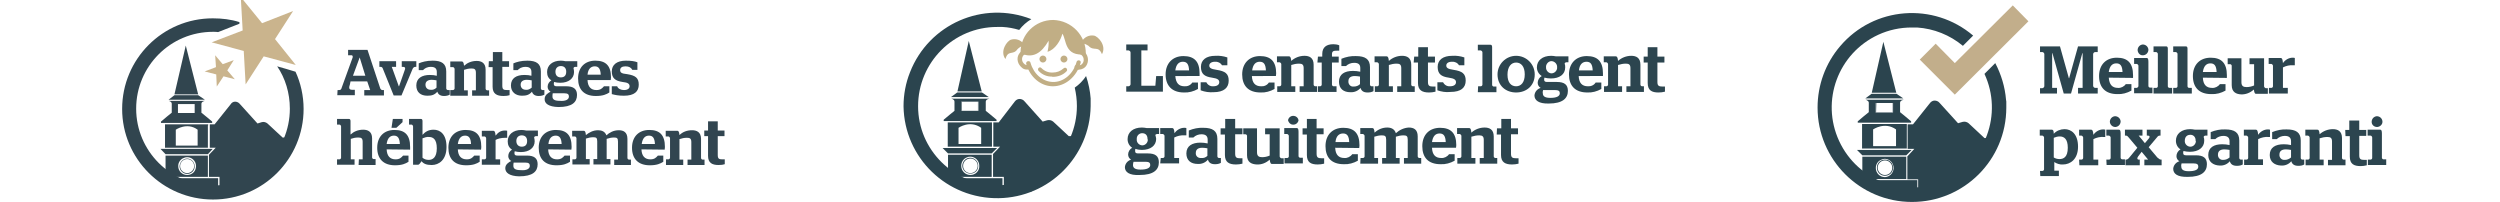 <?xml version="1.0" encoding="utf-8"?>
<!-- Generator: Adobe Illustrator 28.1.0, SVG Export Plug-In . SVG Version: 6.00 Build 0)  -->
<svg version="1.1" id="Calque_1" xmlns="http://www.w3.org/2000/svg" xmlns:xlink="http://www.w3.org/1999/xlink" x="0px" y="0px"
	 viewBox="0 0 927.2 75.1" style="enable-background:new 0 0 927.2 75.1;" xml:space="preserve">
<style type="text/css">
	.st0{fill:#2C454F;}
	.st1{fill:#2B444E;}
	.st2{fill:#C2AE8B;}
	.st3{fill:#C1AE85;}
	.st4{fill:none;}
	.st5{fill:#31454F;}
	.st6{fill:#CAB48D;}
	.st7{fill:#314550;}
</style>
<g id="Calque_2_00000158748752728311798890000000567861735231579832_">
	<g id="Calque_1-2">
		<path class="st0" d="M765.4,34.7l-4.2-15h-0.1v12.9h1.8v2.1h-6.3v-2h0.9c0.4-0.1,0.7-0.4,0.7-0.8V20.1c0-0.4-0.3-0.7-0.7-0.8h-0.9
			v-2.1h7.4l3.3,11.8h0.1l3.3-11.8h7.3v2.1h-1c-0.4,0.1-0.7,0.4-0.7,0.8v11.7c0,0.4,0.3,0.7,0.7,0.8h1v2.1h-7.3v-2.1h1.7V19.7h-0.1
			l-4.2,15H765.4L765.4,34.7z"/>
		<path class="st0" d="M782.1,28.8c0.2,2.6,1.3,3.8,3.4,3.8c1.1,0.1,2.3-0.5,2.9-1.4h2.1v2.4c-1.6,0.9-3.4,1.4-5.2,1.3
			c-4.5,0-6.8-2.5-6.8-6.7s2.6-6.8,6.6-6.8s6,2,6,6.5v1L782.1,28.8C782.1,28.9,782.1,28.8,782.1,28.8z M782.1,26.7h5.1
			c-0.1-2.3-0.8-3.2-2.3-3.2S782.4,24.5,782.1,26.7C782.1,26.7,782.1,26.7,782.1,26.7z"/>
		<path class="st0" d="M791.5,32.6h1c0.3-0.1,0.5-0.3,0.6-0.6v-7.6c0-0.3-0.3-0.6-0.6-0.7h-1v-2.2h4.7c0.4,0,0.6,0.4,0.6,1.4v9
			c0,0.3,0.3,0.6,0.6,0.6h0.9v2.1h-6.8C791.5,34.6,791.5,32.6,791.5,32.6z M792.8,18.6c0-1.1,0.8-2,1.9-2.1c1.1,0,2,0.8,2.1,1.9
			c0,1.1-0.8,2-1.9,2.1h-0.1C793.8,20.6,792.9,19.8,792.8,18.6C792.8,18.7,792.8,18.6,792.8,18.6z"/>
		<path class="st0" d="M798.7,32.6h1c0.3,0,0.6-0.3,0.6-0.6V20c0-0.3-0.3-0.6-0.6-0.7h-1v-2.1h4.7c0.4,0,0.6,0.3,0.6,0.8v14
			c0,0.3,0.3,0.6,0.6,0.6h1v2.1h-6.9V32.6L798.7,32.6L798.7,32.6z"/>
		<path class="st0" d="M806,32.6h1c0.3,0,0.6-0.3,0.6-0.6V20c0-0.3-0.3-0.6-0.6-0.7h-1v-2.1h4.7c0.4,0,0.6,0.3,0.6,0.8v14
			c0,0.3,0.3,0.6,0.6,0.6h1v2.1H806V32.6L806,32.6L806,32.6z"/>
		<path class="st0" d="M817,28.8c0.1,2.6,1.3,3.8,3.4,3.8c1.1,0.1,2.3-0.5,2.9-1.4h2.1v2.4c-1.6,0.9-3.4,1.4-5.3,1.3
			c-4.5,0-6.8-2.5-6.8-6.7s2.6-6.8,6.6-6.8s6,2,6,6.5v1L817,28.8C817,28.9,817,28.8,817,28.8z M817,26.7h5.1
			c-0.1-2.3-0.8-3.2-2.3-3.2S817.3,24.5,817,26.7L817,26.7z"/>
		<path class="st0" d="M827.7,31.6v-7.2c0-0.3-0.3-0.6-0.6-0.6h-0.9v-2.2h5.1v8.9c0,1.4,0.7,1.8,1.9,1.8c0.9,0,1.9-0.2,2.8-0.6v-7.9
			h-1.7v-2.2h5.4V32c0,0.3,0.3,0.6,0.6,0.7h0.8v2.1h-4.4c-0.4,0-0.6-0.3-0.8-1.6c-1.3,1.2-3,1.9-4.8,1.8
			C829.4,34.9,827.7,34.2,827.7,31.6L827.7,31.6L827.7,31.6z"/>
		<path class="st0" d="M841.5,32.6h0.9c0.3,0,0.6-0.3,0.6-0.6v-7.6c0-0.3-0.3-0.6-0.6-0.7h-1v-2.2h4.5c0.4,0,0.7,0.4,0.8,1.9
			c0.8-1.2,2.2-2,3.6-2c0.3,0,0.5,0,0.8,0.1v2.7h-0.6c-1.3-0.1-2.6,0.2-3.8,0.8v7.6h1.8v2.1h-7C841.5,34.7,841.5,32.6,841.5,32.6z"
			/>
		<path class="st0" d="M756.6,63.4h0.9c0.3,0,0.6-0.3,0.6-0.6V51c0-0.3-0.3-0.6-0.6-0.7h-1v-2.2h4.5c0.4,0,0.7,0.3,0.7,1.5
			c1-1.1,2.5-1.7,4-1.7c2.5,0,5,1.8,5,6.5s-2.9,6.6-5.6,6.6c-1.1,0.1-2.3-0.3-3.2-0.9v3.2h1.7v2h-6.9L756.6,63.4L756.6,63.4
			C756.6,63.4,756.6,63.4,756.6,63.4z M761.7,51.1v7.3c0.6,0.4,1.4,0.6,2.1,0.6c1.5,0,3.1-0.7,3.1-4.2c0-3.3-1.4-4.2-3-4.2
			C763.2,50.6,762.4,50.8,761.7,51.1C761.7,51.1,761.7,51.1,761.7,51.1z"/>
		<path class="st0" d="M771.1,59.2h0.9c0.3,0,0.6-0.3,0.6-0.6V51c0-0.3-0.3-0.6-0.6-0.7h-0.9v-2.2h4.5c0.4,0,0.7,0.4,0.8,1.9
			c0.8-1.2,2.2-2,3.6-2c0.3,0,0.5,0,0.8,0.1v2.7h-0.6c-1.3-0.1-2.6,0.2-3.8,0.8v7.6h1.8v2.1h-7C771.2,61.3,771.1,59.2,771.1,59.2z"
			/>
		<path class="st0" d="M781.2,59.2h1c0.3,0,0.6-0.3,0.6-0.6V51c0-0.3-0.3-0.6-0.6-0.7h-1v-2.2h4.7c0.4,0,0.6,0.4,0.6,1.4v9
			c0,0.3,0.3,0.6,0.6,0.6h1v2.1h-6.8C781.3,61.2,781.2,59.2,781.2,59.2z M782.5,45.2c0-1.1,0.8-2,1.9-2.1c1.1,0,2,0.8,2.1,1.9
			c0,1.1-0.8,2-1.9,2.1h-0.1C783.5,47.1,782.6,46.3,782.5,45.2z"/>
		<path class="st0" d="M801.5,59.2h0.2v2.1h-6.4v-2.1h1.4l-2.4-2.9L793,58c-0.5,0.7-0.4,1.2,0.3,1.2h0.3v2.1h-5.3v-2.1h0.2
			c0.4,0,0.7-0.2,1-0.5l3.2-3.9l-3.2-3.8c-0.4-0.5-0.6-0.7-1-0.7h-0.4v-2.2h6.5v2.2h-1.4l2.3,2.8l1.5-1.8c0.4-0.5,0.3-1-0.3-1h-0.5
			v-2.2h5.1v2.2H801c-0.4,0-0.7,0.2-0.9,0.5l-3.2,3.8l3.2,3.8C800.8,59,801.1,59.2,801.5,59.2C801.5,59.2,801.5,59.2,801.5,59.2z"/>
		<path class="st0" d="M806,62.6c0.1-1.3,1-2.4,2.3-2.8c-0.7-0.4-1.1-1.1-1.1-1.9c0-1,0.6-2,1.5-2.5c-1.1-0.7-1.7-1.9-1.7-3.2
			c0-2.6,2.1-4.3,5.3-4.3c0.6,0,1.2,0.1,1.8,0.2h4.6v2.2h-0.8c-0.2,0-0.6,0.2-0.6,0.5c0.2,0.5,0.2,0.9,0.2,1.4
			c0,2.5-2.1,4.1-5.3,4.1c-0.8,0-1.6-0.1-2.4-0.3c-0.1,0.3-0.1,0.6-0.1,0.8c0,0.6,0.4,0.8,1.1,0.8h3.6c2.8,0,4.1,1,4.1,3.3
			c0,2.8-2,4.7-7.1,4.7C807.5,65.7,806,64.4,806,62.6L806,62.6L806,62.6z M815.3,61.8c0-0.8-0.4-1.2-1.8-1.2h-4.4
			c-0.1,0.4-0.2,0.8-0.1,1.2c0,1.1,0.8,1.7,2.7,1.7C814.2,63.5,815.3,62.9,815.3,61.8z M814.3,52.2c0.1-1.1-0.6-2.1-1.7-2.2h-0.3
			c-1.2,0-2,0.8-2,2.2c-0.1,1.1,0.8,2.1,1.9,2.2c1.1,0.1,2.1-0.8,2.2-1.9C814.4,52.4,814.4,52.2,814.3,52.2L814.3,52.2L814.3,52.2z"
			/>
		<path class="st0" d="M819,57.5c0-2.8,2.1-4,5.2-4c0.9,0,1.8,0.1,2.7,0.3v-1.4c0-1.3-0.7-2-2.3-2c-1.1,0-2.2,0.4-3,1.2h-1.7V49
			c1.7-0.7,3.6-1.1,5.4-1c3.4,0,5.2,1.1,5.2,4.1v6.5c0,0.3,0.3,0.6,0.6,0.6h0.7V61c-0.7,0.4-1.4,0.5-2.2,0.5c-1.5,0-2.3-0.6-2.6-1.7
			c-0.9,1.1-2.3,1.7-3.8,1.6C820.8,61.3,819,60,819,57.5L819,57.5L819,57.5z M826.9,58.4v-2.8c-0.6-0.1-1.3-0.2-1.9-0.2
			c-1.5,0-2.4,0.6-2.4,1.9c-0.1,1,0.6,1.9,1.6,2h0.4C825.4,59.3,826.2,59,826.9,58.4L826.9,58.4L826.9,58.4z"/>
		<path class="st0" d="M832.3,59.2h0.9c0.3,0,0.6-0.3,0.6-0.6V51c0-0.3-0.3-0.6-0.6-0.7h-1v-2.2h4.5c0.4,0,0.7,0.4,0.8,1.9
			c0.8-1.2,2.2-2,3.6-2c0.3,0,0.5,0,0.8,0.1v2.7h-0.6c-1.3-0.1-2.6,0.2-3.8,0.8v7.5h1.8v2.1h-7V59.2z"/>
		<path class="st0" d="M841.8,57.5c0-2.8,2.1-4,5.2-4c0.9,0,1.8,0.1,2.7,0.3v-1.4c0-1.3-0.7-2-2.3-2c-1.1,0-2.2,0.4-3,1.2h-1.7V49
			c1.7-0.7,3.6-1.1,5.4-1c3.4,0,5.2,1.1,5.2,4.1v6.5c0,0.3,0.3,0.6,0.6,0.6h0.7V61c-0.7,0.4-1.4,0.5-2.2,0.5c-1.5,0-2.3-0.6-2.6-1.7
			c-0.9,1.1-2.3,1.7-3.8,1.6C843.6,61.3,841.8,60,841.8,57.5L841.8,57.5L841.8,57.5z M849.7,58.4v-2.8c-0.6-0.1-1.3-0.2-1.9-0.2
			c-1.5,0-2.4,0.6-2.4,1.9c-0.1,1,0.6,1.9,1.6,2h0.4C848.2,59.3,849,59,849.7,58.4L849.7,58.4L849.7,58.4z"/>
		<path class="st0" d="M855.1,59.2h0.9c0.3,0,0.6-0.3,0.6-0.6V51c0-0.3-0.3-0.6-0.6-0.7h-1v-2.2h4.5c0.4,0,0.7,0.3,0.8,1.7
			c1.3-1.2,3.1-1.9,4.9-1.9s3.4,0.7,3.4,3.3v7.4c0,0.3,0.3,0.6,0.6,0.6h0.7v2.1h-6.5v-2h1.5v-6.8c0-1.3-0.5-1.7-1.7-1.7
			c-1,0-2,0.2-2.9,0.5v7.9h1.5v2.1h-6.7V59.2z"/>
		<path class="st0" d="M869.8,48.2h1.5v-3.5h3.7v3.5h2.6v2.2H875v7.2c0,1.4,0.5,1.7,1.9,1.7h0.9v2c-0.8,0.2-1.5,0.3-2.3,0.3
			c-2.5,0-4-0.8-4-3.5v-7.6h-1.6L869.8,48.2L869.8,48.2L869.8,48.2z"/>
		<path class="st0" d="M878.2,59.2h1c0.3,0,0.6-0.3,0.6-0.6V51c0-0.3-0.3-0.7-0.6-0.7h-1.1v-2.2h4.7c0.4,0,0.6,0.4,0.6,1.4v9
			c0,0.3,0.3,0.6,0.6,0.6h1v2.1h-6.8V59.2L878.2,59.2z M879.6,45.2c0-1.1,0.8-2,1.9-2.1c1.1,0,2,0.8,2.1,1.9c0.1,1.1-0.8,2-1.9,2.1
			h-0.1C880.5,47.1,879.6,46.3,879.6,45.2z"/>
		<rect x="701.9" y="38.2" class="st1" width="0.1" height="3.5"/>
		<polygon class="st1" points="695.6,38.2 695.6,41.7 695.8,41.7 695.9,38.2 		"/>
		<path class="st1" d="M737.3,51.2H736l-5.9-5.5c-0.6-0.5-1.4-0.7-2.2-0.5l-1.7,0.5l-6.9-7.6c-0.4-0.5-1.1-0.8-1.8-0.8
			s-1.3,0.4-1.7,0.9l-6.3,7.9h-2v9.1h2.5l-2.6,2.8v8.5h4v5.6h10.2c7.4-6.4,13.2-12.9,16.4-20.7C737.8,51.2,737.6,51.1,737.3,51.2z"
			/>
		<polygon class="st1" points="698.5,15.5 694.2,34.4 703.3,34.4 		"/>
		<polygon class="st1" points="703.4,34.8 694.1,34.8 691.8,36.5 705.9,36.5 		"/>
		<path class="st1" d="M707.2,46.4V46h-16.6v9.1h16.6C707.2,55.1,707.2,46.4,707.2,46.4z M703.2,50.9v3.3h-8.5V48c0,0,4.3-3,8.5,0
			V50.9z"/>
		<polygon class="st1" points="709,55.6 700.1,55.6 688.7,55.6 690.7,57.6 698.7,57.6 707,57.6 		"/>
		<path class="st1" d="M707,58.1h-16.3v8.3H707C707,66.4,707,58.1,707,58.1z M699.1,65.7c-1.9,0-3.4-1.5-3.4-3.4l0,0
			c0-1.4,0.8-2.6,2.1-3.1c0.4-0.2,0.9-0.3,1.3-0.3c1.9,0.1,3.3,1.7,3.2,3.6C702.2,64.2,700.8,65.6,699.1,65.7
			C699.1,65.7,699.1,65.7,699.1,65.7z"/>
		<polygon class="st1" points="692.9,66.8 689.9,66.8 694,69.9 694.1,69.9 708.7,72 711.1,72.3 711.1,72 711.1,66.8 		"/>
		<path class="st1" d="M708.8,45.5V45c-0.4-0.4-4.1-3.4-4.1-3.4v-3.5c0-0.9,1.4-1.1,1.4-1.1h-14.2c0,0,1.2,0.3,1.2,1.1v3.5
			c0,0-3.6,2.9-4.1,3.4v0.5C689,45.5,708.8,45.5,708.8,45.5z M695.6,41.7v-3.5h6.5v3.5H695.6z"/>
		<path class="st1" d="M699.1,65.2c-1.7,0-3-1.3-3-3s1.3-3,3-3c1.7,0,3,1.3,3,3S700.8,65.2,699.1,65.2
			C699.1,65.2,699.1,65.2,699.1,65.2z M699.1,59.5c-1.5,0-2.7,1.2-2.7,2.7s1.2,2.7,2.7,2.7s2.7-1.2,2.7-2.7S700.6,59.5,699.1,59.5
			C699.1,59.5,699.1,59.5,699.1,59.5z"/>
		<polygon class="st2" points="746.5,2 725,23.4 717.9,16.2 712,22.1 725,35.1 725,35.1 725,35.1 752.3,7.9 		"/>
		<path class="st1" d="M744.1,39.9v-2c0-0.3,0-0.5-0.1-0.8V37c-0.4-4.8-1.8-9.4-4-13.6l-4,4c6.9,14.9,0.4,32.5-14.5,39.4
			c-14.9,6.9-32.5,0.4-39.4-14.5c-6.9-14.9-0.4-32.5,14.5-39.4c3.9-1.8,8.1-2.7,12.4-2.7h2c6.2,0.4,12.2,2.8,17,6.8l3.8-3.8
			C717.1,0.7,695,2.4,682.5,17.1c-5.5,6.4-8.4,14.5-8.4,22.8l0,0c0,19.3,15.7,35,35,35C728.4,74.9,744.1,59.3,744.1,39.9L744.1,39.9
			z"/>
	</g>
</g>
<g id="Calque_2-2">
	<g id="Calque_1-2-2">
		<path class="st0" d="M417.7,32h0.9c0.4-0.1,0.7-0.4,0.7-0.8V19.5c0-0.4-0.3-0.7-0.7-0.8h-0.9v-2.2h7.9v2.2h-2.3v13.1h5.2l0.3-3.6
			h2.5V34h-13.6C417.7,34,417.7,32,417.7,32z"/>
		<path class="st0" d="M435.9,28.2c0.2,2.6,1.3,3.8,3.4,3.8c1.1,0.1,2.3-0.4,2.9-1.4h2.1V33c-1.6,0.9-3.4,1.4-5.2,1.3
			c-4.5,0-6.8-2.6-6.8-6.7s2.6-6.8,6.6-6.8s6,2,6,6.4v1C444.9,28.2,435.9,28.2,435.9,28.2z M435.9,26.1h5.1
			c-0.1-2.3-0.8-3.2-2.3-3.2S436.2,23.9,435.9,26.1L435.9,26.1z"/>
		<path class="st0" d="M445.3,33.5v-3h2.1c0.5,1,1.5,1.6,2.6,1.5c1.4,0,2.2-0.6,2.2-1.5s-0.6-1.4-2.7-1.7c-2.8-0.4-4.1-1.4-4.1-4
			s2-4.1,5.3-4.1c1.5-0.1,3,0.1,4.5,0.6v2.9h-2c-0.5-0.9-1.6-1.4-2.6-1.3c-1.3,0-2.1,0.6-2.1,1.4s0.5,1.3,2.7,1.6
			c3.2,0.5,4.5,1.4,4.5,4s-1.7,4.3-5.7,4.3C448.5,34.3,446.9,34.1,445.3,33.5L445.3,33.5z"/>
		<path class="st0" d="M464.3,28.2c0.1,2.6,1.3,3.8,3.4,3.8c1.1,0.1,2.3-0.4,2.9-1.4h2.1V33c-1.6,0.9-3.4,1.4-5.2,1.3
			c-4.6,0-6.8-2.6-6.8-6.7s2.6-6.8,6.6-6.8s6,2,6,6.4c0,0.4-0.1,0.9-0.1,1C473.2,28.2,464.3,28.2,464.3,28.2z M464.4,26.1h5.1
			c-0.1-2.3-0.8-3.2-2.3-3.2S464.7,23.9,464.4,26.1L464.4,26.1z"/>
		<path class="st0" d="M473.7,32h0.9c0.3,0,0.6-0.3,0.6-0.6v-7.6c0-0.3-0.3-0.6-0.6-0.7h-1v-2.2h4.5c0.4,0,0.7,0.4,0.8,1.7
			c1.3-1.2,3.1-1.9,4.9-1.9s3.4,0.7,3.4,3.3v7.4c0,0.3,0.3,0.6,0.6,0.6h0.7v2.1H482V32h1.5v-6.7c0-1.3-0.5-1.7-1.7-1.7
			c-1,0-2,0.2-2.9,0.5V32h1.5v2.1h-6.7L473.7,32L473.7,32z"/>
		<path class="st0" d="M488.8,21h1.6v-1c0-2.5,1.6-3.6,4.1-3.6c0.7,0,1.5,0.1,2.2,0.4v2h-0.9c-1.1,0-1.8,0.1-1.8,1.3V21h2.5v2.2H494
			v8.2c0,0.3,0.3,0.6,0.6,0.6h1.1v2.1h-6.9V32h0.8c0.3,0,0.6-0.3,0.6-0.6v-8.2h-1.6L488.8,21L488.8,21z"/>
		<path class="st0" d="M496.6,30.3c0-2.8,2.1-4,5.2-4c0.9,0,1.8,0.1,2.7,0.3v-1.4c0-1.3-0.7-1.9-2.3-1.9c-1.1,0-2.2,0.4-3,1.2h-1.7
			v-2.7c1.7-0.7,3.6-1.1,5.4-1c3.4,0,5.2,1.1,5.2,4.1v6.5c0,0.3,0.3,0.6,0.6,0.6h0.7v1.8c-0.7,0.4-1.4,0.5-2.2,0.5
			c-1.5,0-2.3-0.6-2.6-1.7c-0.9,1.1-2.3,1.7-3.8,1.6C498.3,34.2,496.6,32.9,496.6,30.3L496.6,30.3z M504.4,31.2v-2.8
			c-0.6-0.1-1.3-0.2-1.9-0.2c-1.5,0-2.4,0.6-2.4,1.9c-0.1,1,0.6,1.9,1.5,2h0.5C503,32.1,503.8,31.8,504.4,31.2L504.4,31.2z"/>
		<path class="st0" d="M509.9,32h0.9c0.3,0,0.6-0.3,0.6-0.6v-7.6c0-0.3-0.3-0.6-0.6-0.7h-1v-2.2h4.5c0.4,0,0.7,0.4,0.8,1.7
			c1.3-1.2,3.1-1.9,4.9-1.9s3.4,0.7,3.4,3.3v7.4c0,0.3,0.3,0.6,0.6,0.6h0.7v2.1h-6.5V32h1.5v-6.7c0-1.3-0.5-1.7-1.7-1.7
			c-1,0-2,0.2-2.9,0.5V32h1.5v2.1h-6.7L509.9,32L509.9,32z"/>
		<path class="st0" d="M524.5,21h1.5v-3.5h3.6V21h2.6v2.2h-2.6v7.2c0,1.4,0.5,1.7,1.9,1.7h0.9V34c-0.8,0.2-1.6,0.3-2.4,0.3
			c-2.5,0-4.1-0.8-4.1-3.5v-7.6h-1.6L524.5,21z"/>
		<path class="st0" d="M533.1,33.5v-3h2.1c0.5,1,1.5,1.6,2.6,1.5c1.4,0,2.2-0.6,2.2-1.5s-0.6-1.4-2.7-1.7c-2.8-0.4-4.1-1.4-4.1-4
			s2-4.1,5.4-4.1c1.5-0.1,3,0.1,4.5,0.6v2.9h-2c-0.5-0.9-1.6-1.4-2.6-1.3c-1.4,0-2.1,0.6-2.1,1.4s0.5,1.3,2.7,1.6
			c3.2,0.5,4.5,1.4,4.5,4s-1.7,4.2-5.7,4.2C536.2,34.3,534.6,34,533.1,33.5z"/>
		<path class="st0" d="M548.2,32h1c0.3,0,0.6-0.3,0.6-0.6v-12c0-0.3-0.3-0.6-0.6-0.7h-1.1v-2.1h4.7c0.4,0,0.6,0.3,0.6,0.9v14
			c0,0.3,0.3,0.6,0.6,0.6h1v2.1h-6.9L548.2,32L548.2,32L548.2,32z"/>
		<path class="st0" d="M555.4,27.6c0-3.8,3.1-6.9,6.9-6.9s6.9,3.1,6.9,6.9c0,4.2-3.1,6.7-6.9,6.7S555.4,31.8,555.4,27.6z
			 M565.5,27.6c0-3-1.4-4.4-3.2-4.4c-1.8,0-3.2,1.5-3.2,4.5s1.4,4.3,3.2,4.3C564.1,32,565.5,30.6,565.5,27.6
			C565.5,27.6,565.5,27.6,565.5,27.6z"/>
		<path class="st0" d="M569.1,35.4c0.1-1.3,1-2.4,2.3-2.8c-0.7-0.4-1.1-1.1-1.1-1.9c0-1,0.6-2,1.5-2.5c-1.1-0.7-1.8-1.9-1.8-3.2
			c0-2.6,2.1-4.3,5.3-4.3c0.6,0,1.2,0.1,1.8,0.2h4.6v2.2h-0.8c-0.2,0-0.6,0.2-0.6,0.5c0.2,0.5,0.2,0.9,0.2,1.4
			c0,2.6-2.1,4.1-5.3,4.1c-0.8,0-1.6-0.1-2.4-0.3c-0.1,0.3-0.1,0.6-0.1,0.8c0,0.6,0.4,0.8,1.1,0.8h3.6c2.8,0,4.1,1,4.1,3.3
			c0,2.8-2,4.7-7.1,4.7C570.7,38.5,569.1,37.2,569.1,35.4L569.1,35.4z M578.5,34.6c0-0.8-0.4-1.2-1.8-1.2h-4.4
			c-0.1,0.4-0.2,0.8-0.1,1.2c0,1.1,0.8,1.7,2.8,1.7C577.3,36.3,578.5,35.7,578.5,34.6L578.5,34.6z M577.5,25
			c0.1-1.1-0.7-2.1-1.8-2.3s-2.1,0.7-2.3,1.8v0.4c-0.1,1.1,0.7,2.1,1.8,2.3c1.1,0.1,2.1-0.7,2.3-1.8V25z"/>
		<path class="st0" d="M585.5,28.2c0.1,2.6,1.3,3.8,3.4,3.8c1.1,0.1,2.3-0.4,2.9-1.4h2.1V33c-1.6,0.9-3.4,1.4-5.2,1.3
			c-4.6,0-6.8-2.6-6.8-6.7s2.6-6.8,6.6-6.8s6,2,6,6.4v1C594.5,28.2,585.5,28.2,585.5,28.2z M585.6,26.1h5.1
			c-0.1-2.3-0.8-3.2-2.3-3.2S585.8,23.9,585.6,26.1L585.6,26.1z"/>
		<path class="st0" d="M594.9,32h0.9c0.3,0,0.6-0.3,0.6-0.6v-7.6c0-0.3-0.3-0.6-0.6-0.7h-1v-2.2h4.5c0.4,0,0.7,0.4,0.8,1.7
			c1.3-1.2,3.1-1.9,4.9-1.9s3.4,0.7,3.4,3.3v7.4c0,0.3,0.3,0.6,0.6,0.6h0.7v2.1h-6.5V32h1.5v-6.7c0-1.3-0.5-1.7-1.7-1.7
			c-1,0-1.9,0.2-2.9,0.5V32h1.5v2.1h-6.7V32L594.9,32z"/>
		<path class="st0" d="M609.6,21h1.5v-3.5h3.6V21h2.6v2.2h-2.6v7.2c0,1.4,0.5,1.7,1.9,1.7h0.9V34c-0.8,0.2-1.6,0.3-2.4,0.3
			c-2.5,0-4-0.8-4-3.5v-7.6h-1.5V21L609.6,21z"/>
		<path class="st0" d="M417.2,62c0.1-1.3,1-2.4,2.3-2.8c-0.7-0.4-1.1-1.1-1.1-1.9c0-1,0.6-2,1.5-2.5c-1.1-0.7-1.7-1.9-1.7-3.2
			c0-2.6,2.1-4.3,5.3-4.3c0.6,0,1.2,0.1,1.8,0.2h4.6v2.2h-0.8c-0.2,0-0.6,0.2-0.6,0.4c0.2,0.5,0.2,0.9,0.3,1.4
			c0,2.5-2.1,4.1-5.3,4.1c-0.8,0-1.6-0.1-2.4-0.4c-0.1,0.3-0.1,0.6-0.1,0.9c0,0.6,0.4,0.8,1.1,0.8h3.6c2.8,0,4.1,1,4.1,3.3
			c0,2.8-2,4.7-7.1,4.7C418.8,65.1,417.2,63.8,417.2,62L417.2,62z M426.6,61.2c0-0.8-0.4-1.2-1.7-1.2h-4.5c-0.1,0.4-0.2,0.8-0.2,1.2
			c0,1.1,0.8,1.7,2.8,1.7C425.4,62.9,426.6,62.3,426.6,61.2L426.6,61.2z M425.6,51.6c0-1.5-0.8-2.2-2-2.2c-1.1,0-2,0.9-2,2v0.3
			c-0.1,1.1,0.8,2.1,1.9,2.2c1.1,0.1,2.1-0.8,2.2-1.9C425.7,51.8,425.7,51.7,425.6,51.6C425.6,51.6,425.6,51.6,425.6,51.6z"/>
		<path class="st0" d="M430.5,58.6h0.8c0.3,0,0.6-0.3,0.6-0.6v-7.6c0-0.3-0.3-0.6-0.6-0.7h-1v-2.2h4.5c0.4,0,0.7,0.4,0.8,1.9
			c0.8-1.2,2.2-2,3.6-2c0.3,0,0.5,0,0.8,0.1v2.7h-0.7c-1.3-0.1-2.6,0.2-3.8,0.8v7.6h1.8v2h-7L430.5,58.6L430.5,58.6z"/>
		<path class="st0" d="M440,56.9c0-2.8,2.2-4,5.2-4c0.9,0,1.8,0.1,2.7,0.3v-1.4c0-1.3-0.7-2-2.3-2c-1.1,0-2.2,0.4-3,1.2h-1.7v-2.6
			c1.7-0.7,3.6-1.1,5.4-1c3.4,0,5.2,1.1,5.2,4.1V58c0,0.3,0.3,0.6,0.6,0.6h0.7v1.8c-0.7,0.4-1.4,0.5-2.2,0.5c-1.5,0-2.3-0.6-2.6-1.7
			c-0.9,1.1-2.3,1.7-3.8,1.6C441.7,60.8,440,59.5,440,56.9L440,56.9z M447.8,57.8V55c-0.6-0.1-1.3-0.2-1.9-0.2
			c-1.5,0-2.4,0.6-2.4,1.9c-0.1,1,0.6,1.8,1.6,1.9h0.4C446.4,58.7,447.2,58.4,447.8,57.8z"/>
		<path class="st0" d="M452.8,47.6h1.6v-3.5h3.7v3.5h2.7v2.2h-2.7V57c0,1.4,0.5,1.7,1.8,1.7h0.9v2c-0.8,0.2-1.6,0.3-2.4,0.3
			c-2.5,0-4.1-0.8-4.1-3.5v-7.6h-1.6v-2.3C452.7,47.6,452.8,47.6,452.8,47.6z"/>
		<path class="st0" d="M462.5,57.6v-7.2c0-0.3-0.3-0.6-0.6-0.6h-0.8v-2.2h5.1v8.9c0,1.4,0.7,1.8,1.9,1.8c0.9,0,1.9-0.2,2.8-0.6v-7.9
			h-1.7v-2.2h5.4V58c0,0.3,0.3,0.6,0.6,0.7h0.9v2.1h-4.4c-0.4,0-0.6-0.3-0.8-1.6c-1.3,1.2-3,1.9-4.8,1.8
			C464.2,60.9,462.5,60.2,462.5,57.6z"/>
		<path class="st0" d="M476.4,58.6h1c0.3,0,0.6-0.3,0.6-0.6v-7.6c0-0.3-0.3-0.6-0.6-0.7h-1.1v-2.2h4.7c0.4,0,0.6,0.4,0.6,1.4v9
			c0,0.3,0.3,0.6,0.6,0.6h1v2.1h-6.8L476.4,58.6L476.4,58.6z M477.7,44.6c0.2-1.1,1.2-1.8,2.3-1.6c0.8,0.1,1.5,0.8,1.6,1.6
			c-0.2,1.1-1.2,1.8-2.3,1.6C478.5,46.1,477.9,45.4,477.7,44.6z"/>
		<path class="st0" d="M483.1,47.6h1.6v-3.5h3.6v3.5h2.6v2.2h-2.6V57c0,1.4,0.5,1.7,1.9,1.7h0.9v2c-0.8,0.2-1.6,0.3-2.4,0.3
			c-2.5,0-4-0.8-4-3.5v-7.6h-1.6V47.6C483.1,47.6,483.1,47.6,483.1,47.6z"/>
		<path class="st0" d="M495.2,54.8c0.1,2.6,1.3,3.8,3.4,3.8c1.1,0.1,2.3-0.5,2.9-1.4h2.1v2.4c-1.6,0.9-3.4,1.4-5.2,1.3
			c-4.6,0-6.8-2.5-6.8-6.7c0-4.2,2.6-6.8,6.6-6.8s6,2,6,6.5c0,0.5-0.1,0.9-0.1,1L495.2,54.8L495.2,54.8z M495.3,52.7h5.1
			c-0.1-2.3-0.8-3.2-2.3-3.2S495.5,50.5,495.3,52.7L495.3,52.7z"/>
		<path class="st0" d="M504.6,58.6h0.9c0.3,0,0.6-0.3,0.6-0.6v-7.6c0-0.3-0.3-0.6-0.6-0.7h-1v-2.2h4.5c0.4,0,0.7,0.3,0.8,1.7
			c1.3-1.2,2.9-1.9,4.7-1.9c1.4,0,2.7,0.5,3.2,2.1c1.3-1.2,3-2,4.8-2.1c1.8,0,3.3,0.7,3.3,3.3V58c0,0.3,0.3,0.6,0.6,0.6h0.7v2.1
			h-6.4v-2.1h1.4v-6.8c0-1.3-0.4-1.6-1.6-1.6c-0.9,0-1.9,0.2-2.8,0.5v7.9h1.4v2.1h-6.5v-2.1h1.5v-6.8c0-1.3-0.4-1.6-1.6-1.6
			c-0.9,0-1.9,0.2-2.8,0.5v7.9h1.4v2.1h-6.6C504.5,60.7,504.6,58.6,504.6,58.6z"/>
		<path class="st0" d="M531.1,54.8c0.1,2.6,1.3,3.8,3.4,3.8c1.1,0.1,2.3-0.5,2.9-1.4h2.1v2.4c-1.6,0.9-3.4,1.4-5.2,1.3
			c-4.6,0-6.8-2.5-6.8-6.7c0-4.2,2.6-6.8,6.6-6.8s6,2,6,6.4c0,0.5-0.1,0.9-0.1,1H531.1z M531.1,52.7h5.1c-0.1-2.3-0.8-3.2-2.3-3.2
			S531.4,50.5,531.1,52.7L531.1,52.7L531.1,52.7z"/>
		<path class="st0" d="M540.5,58.6h0.9c0.3,0,0.6-0.3,0.6-0.6v-7.6c0-0.3-0.3-0.6-0.6-0.7h-1v-2.2h4.5c0.4,0,0.7,0.3,0.8,1.7
			c1.3-1.2,3.1-1.9,4.9-1.9s3.4,0.7,3.4,3.3V58c0,0.3,0.3,0.6,0.6,0.6h0.7v2.1h-6.5v-2.1h1.5v-6.7c0-1.3-0.5-1.7-1.7-1.7
			c-1,0-1.9,0.2-2.9,0.5v7.9h1.5v2.1h-6.7L540.5,58.6L540.5,58.6z"/>
		<path class="st0" d="M555.2,47.6h1.6v-3.5h3.6v3.5h2.6v2.2h-2.6V57c0,1.4,0.5,1.7,1.9,1.7h0.9v2c-0.8,0.2-1.6,0.3-2.4,0.3
			c-2.5,0-4.1-0.8-4.1-3.5v-7.6h-1.6C555.1,49.9,555.2,47.6,555.2,47.6z"/>
		<rect x="362.7" y="37.7" class="st1" width="0.1" height="3.4"/>
		<polygon class="st1" points="356.5,37.7 356.5,41.1 356.7,41.1 356.7,37.7 		"/>
		<path class="st1" d="M397.7,50.5h-1.3l-5.8-5.4c-0.6-0.5-1.4-0.7-2.2-0.5l-1.7,0.5l-6.8-7.6c-0.4-0.5-1.1-0.8-1.8-0.8
			s-1.3,0.4-1.7,0.9l-6,7.8h-2v9h2.5l-2.6,2.7v8.5h4v5.6h10c7.3-6.3,13.1-12.7,16.3-20.5C398.3,50.6,398,50.5,397.7,50.5z"/>
		<polygon class="st1" points="359.3,15.2 355.1,33.9 364.1,33.9 		"/>
		<polygon class="st1" points="364.2,34.3 355,34.3 352.7,36 366.7,36 		"/>
		<path class="st1" d="M367.9,45.8v-0.4h-16.4v9h16.4C367.9,54.4,367.9,45.8,367.9,45.8z M363.9,50.2v3.2h-8.4v-6c0,0,4.2-3,8.4,0
			V50.2z"/>
		<polygon class="st1" points="369.8,54.9 360.9,54.9 349.6,54.9 351.6,56.9 359.6,56.9 367.8,56.9 		"/>
		<path class="st1" d="M367.8,57.4h-16.2v8.2h16.2V57.4z M359.9,64.9c-1.9,0-3.4-1.5-3.4-3.4l0,0c0-1.4,0.8-2.6,2-3.1
			c0.4-0.2,0.9-0.3,1.3-0.3c1.9,0,3.4,1.5,3.4,3.4C363.3,63.4,361.8,64.9,359.9,64.9L359.9,64.9L359.9,64.9z"/>
		<polygon class="st1" points="353.8,66.1 350.9,66.1 354.9,69 355,69.1 369.4,71.2 371.8,71.5 371.8,71.2 371.8,66.1 		"/>
		<path class="st1" d="M369.6,44.9v-0.5c-0.4-0.4-4-3.3-4-3.3v-3.4c0-0.9,1.4-1.1,1.4-1.1h-14.2c0,0,1.2,0.2,1.2,1.1v3.4
			c0,0-3.6,2.9-4,3.3v0.5H369.6z M356.5,41.1v-3.4h6.4v3.4H356.5z"/>
		<path class="st1" d="M359.9,64.4c-1.6,0-3-1.3-3-2.9c0-1.6,1.3-3,2.9-3c1.6,0,3,1.3,3,2.9l0,0C362.9,63.1,361.6,64.4,359.9,64.4z
			 M359.9,58.8c-1.5,0-2.7,1.2-2.7,2.7s1.2,2.7,2.7,2.7s2.7-1.2,2.7-2.7l0,0C362.6,60,361.4,58.8,359.9,58.8L359.9,58.8L359.9,58.8z
			"/>
		<path class="st1" d="M404.5,39.4v-2.9c-0.2-2.8-0.8-5.6-1.7-8.3c-1.1,1.7-2.6,3.2-4.2,4.3c0.5,2.2,0.8,4.5,0.8,6.8
			c0,16.2-13.2,29.4-29.4,29.4s-29.5-13.1-29.5-29.3S353.6,10,369.8,10h2c2.1,0.1,4.2,0.5,6.2,1.1c1.2-1.6,2.8-3,4.5-4
			c-17.9-7-38,1.8-45,19.7c-1.6,4-2.4,8.3-2.4,12.6l0,0c0.3,19.2,16.1,34.4,35.3,34.1C389.1,73.2,404.2,58.1,404.5,39.4L404.5,39.4
			L404.5,39.4z"/>
		<path class="st3" d="M390.3,28.4c-1.9,0.1-3.8-0.7-5.1-2.1c-0.3-0.3-0.3-0.8,0-1.1l0,0c0.3-0.3,0.8-0.3,1.1,0.1
			c1.1,1.1,2.6,1.7,4.2,1.6c1.4,0,2.8-0.5,3.9-1.5c0.3-0.3,0.8-0.4,1.1-0.1l0,0c0.3,0.3,0.4,0.8,0.1,1.1l0,0
			c-1.3,1.4-3.2,2.1-5.1,2.1h-0.2V28.4z"/>
		<path class="st3" d="M390.5,32h-0.2c-4.4-0.1-8.3-3.4-9.7-8.3c-0.1-0.4,0.1-0.9,0.6-1s0.9,0.1,1,0.6c1.2,4.2,4.5,7,8.3,7.1
			c4,0.1,7.6-3,8.8-7.5c0.1-0.4,0.6-0.6,1-0.5s0.6,0.5,0.5,0.9C399.3,28.5,395.1,32,390.5,32L390.5,32z"/>
		<path class="st3" d="M402.7,20.1c0.2-6.8-5.2-12.5-12.1-12.7l0,0c-6.7,0-12.1,5.4-12.1,12v0.3c4.5,2.2,7.8,0,10.4-4.6
			c0.1,1.4-0.1,2.8-0.4,4.1c2.8-0.7,5-4.4,5.5-6.7C395.6,14.6,394.6,21.2,402.7,20.1z"/>
		<path class="st3" d="M379.7,16.3c-1.1-1.5-3-2.1-4.7-1.6c-1.5,0.4-4.3,4.3-2.1,7.2c1-3.6,2.8-1.2,4.5-3.7c0.6-0.5,1.3-1.3,2.3-0.8
			C380.7,17.8,379.7,16.3,379.7,16.3L379.7,16.3z"/>
		<path class="st3" d="M401.2,15.4c0.9-1.6,2.7-2.5,4.5-2.2c1.5,0.2,4.8,3.7,3,6.9c-1.4-3.4-3-0.9-5-3.1c-0.7-0.4-1.5-1.1-2.4-0.5
			S401.2,15.4,401.2,15.4z"/>
		<path class="st3" d="M388.1,21.9c0,0.7-0.6,1.3-1.3,1.3s-1.3-0.6-1.3-1.3s0.6-1.3,1.3-1.3C387.5,20.6,388.1,21.2,388.1,21.9
			L388.1,21.9z"/>
		<path class="st3" d="M395.9,21.9c0,0.7-0.6,1.3-1.3,1.3s-1.3-0.6-1.3-1.3s0.6-1.3,1.3-1.3C395.3,20.6,395.9,21.2,395.9,21.9
			L395.9,21.9z"/>
		<path class="st3" d="M380.9,25.8c-0.7,0-1.4-0.2-1.9-0.7c-0.7-0.6-1.3-1.4-1.5-2.3c-0.5-1.9,0.6-3.8,2.5-4.3
			c0.4-0.1,0.9,0.1,1,0.5s-0.1,0.9-0.5,1h-0.1c-1,0.3-1.5,1.4-1.3,2.4c0.1,0.5,0.4,1,0.9,1.4c0.4,0.3,0.8,0.4,1.3,0.3
			c0.4-0.1,0.8,0.2,0.9,0.7c0.1,0.4-0.2,0.7-0.6,0.9C381.3,25.8,381.1,25.8,380.9,25.8L380.9,25.8z"/>
		<path class="st3" d="M399.8,25.9c-0.3,0-0.6-0.1-0.8-0.3c-0.4-0.2-0.6-0.7-0.4-1.1s0.7-0.6,1.1-0.4c0.1,0,0.1,0.1,0.1,0.1h0.5
			c0.5,0,0.9-0.3,1.2-0.7c0.3-0.4,0.5-1,0.4-1.5c0-0.6-0.3-1.1-0.7-1.5c-0.3-0.3-0.8-0.5-1.2-0.5s-0.8-0.3-0.8-0.7s0.3-0.8,0.7-0.8
			l0,0c0.9-0.1,1.8,0.3,2.5,0.9c1.3,1.4,1.5,3.5,0.4,5.1c-0.5,0.7-1.4,1.2-2.3,1.3h-0.2C400.1,25.9,399.9,25.9,399.8,25.9
			L399.8,25.9z"/>
	</g>
</g>
<g id="Calque_1-2_00000026158267816179594340000007872099843277367449_">
	<g>
		<path class="st4" d="M66.1,61.6C66.1,61.6,66.1,61.7,66.1,61.6l2-3C67,59.1,66.1,60.3,66.1,61.6z"/>
		<rect x="72.1" y="38.6" class="st4" width="0.1" height="3.3"/>
		<polygon class="st4" points="66,38.6 66,41.9 66.2,41.9 66.3,38.6 		"/>
		<path class="st5" d="M106.1,51h-1.3l-5.6-5.2c-0.6-0.5-1.4-0.7-2.1-0.5l-1.6,0.5l-6.6-7.3c-0.4-0.5-1.1-0.8-1.7-0.8
			c-0.7,0-1.3,0.4-1.6,0.9l-6,7.5h-1.8v8.7H80l-2.5,2.6v8.2h3.9V71H91c7.1-6.1,12.7-12.4,15.8-19.8C106.5,51.1,106.2,51,106.1,51
			L106.1,51z"/>
		<polygon class="st5" points="68.9,16.9 64.7,35 73.5,35 		"/>
		<polygon class="st5" points="73.5,35.3 64.7,35.3 62.5,37 76,37 		"/>
		<path class="st5" d="M77.2,46.5v-0.4H61.2v8.7h15.9V46.5L77.2,46.5z M73.3,50.8V54h-2h-6.1v-5.9c0,0,4.2-2.9,8.1,0V50.8z"/>
		<polygon class="st5" points="78.9,55.2 70.4,55.2 59.5,55.2 61.4,57.2 69,57.2 77.1,57.2 		"/>
		<path class="st5" d="M77.1,57.7H61.4v7.9h15.7C77.1,65.6,77.1,57.7,77.1,57.7z M69.4,64.9c-1.8,0-3.3-1.4-3.3-3.3l0,0
			c0-1.4,0.8-2.5,2-3c0.4-0.2,0.9-0.3,1.3-0.3c1.8,0,3.3,1.4,3.3,3.3C72.7,63.5,71.3,64.9,69.4,64.9L69.4,64.9z"/>
		<polygon class="st5" points="63.4,66.1 60.6,66.1 64.5,69 64.7,69 78.6,71 80.9,71.4 80.9,71 80.9,66.1 		"/>
		<path class="st5" d="M78.7,45.6v-0.5c-0.4-0.4-4-3.3-4-3.3v-3.3c0-0.9,1.4-1.1,1.4-1.1H62.5c0,0,1.2,0.2,1.2,1.1v3.3
			c0,0-3.5,2.8-4,3.3v0.5H78.7L78.7,45.6z M66,41.9v-3.3h6.2v3.3H66z"/>
		<path class="st5" d="M69.4,64.5c-1.5,0-2.8-1.3-2.8-2.8s1.3-2.9,2.8-2.9s2.8,1.3,2.8,2.9S71,64.5,69.4,64.5z M69.4,59
			c-1.4,0-2.6,1.2-2.6,2.6s1.2,2.6,2.6,2.6s2.6-1.2,2.6-2.6S70.9,59,69.4,59z"/>
		<path class="st5" d="M102.8,24.6c3,4.4,4.7,9.9,4.7,15.7c0,15.8-12.8,28.5-28.5,28.5S50.5,56,50.5,40.3S63.2,11.8,79,11.8
			c0.7,0,1.3,0,1.9,0.1l7.9-3.1V8.2c-3.1-1-6.4-1.4-9.9-1.4c-18.6,0-33.6,15.1-33.6,33.6S60.4,74,79,74s33.6-15.1,33.6-33.6
			c0-4.9-1.1-9.7-3-13.8C109.5,26.5,102.8,24.6,102.8,24.6z"/>
		<polygon class="st6" points="89.3,-1.1 97.2,8.6 108.7,4.1 102,14.5 109.7,24.1 97.8,20.9 91.1,31.3 90.4,18.9 78.5,15.7 90,11.3 
					"/>
		<polygon class="st6" points="79.8,20.5 82.6,23.8 86.7,22.3 84.3,26.1 87.1,29.4 82.9,28.3 80.4,32.1 80.2,27.6 75.9,26.5 
			80.1,24.9 		"/>
		<g>
			<path class="st7" d="M125.2,33.4h0.6c0.5,0,0.8-0.3,0.9-0.8l4.1-11.3c0.1-0.5-0.1-0.8-0.4-0.8h-1.3v-2h7.2l4.7,14.2
				c0.1,0.4,0.5,0.7,0.8,0.7h0.6v2h-7.3v-2h2.2l-1.1-3.2H130l-0.2,1c-0.5,1.4-0.4,2.1,0.8,2.1h1v2h-6.5L125.2,33.4L125.2,33.4z
				 M130.9,28.1h4.6l-2.1-6.8l0,0L130.9,28.1z"/>
			<path class="st7" d="M142,25.5c-0.1-0.4-0.4-0.7-0.8-0.7h-0.5v-2.1h6.2v2.1h-1.6l2.6,7.2h0.1l2-5.7c0.4-1,0.4-1.5-0.6-1.5h-0.4
				v-2.1h5.4v2.1h-0.4c-0.4,0-0.8,0.3-1,0.8l-4.1,9.8H146L142,25.5L142,25.5z"/>
			<path class="st7" d="M154.4,31.7c0-2.7,2.1-3.9,5-3.9c1.1,0,1.7,0.1,2.6,0.3v-1.4c0-1.3-0.7-1.9-2.2-1.9s-2.3,0.6-2.9,1.2h-1.6
				v-2.5c1.2-0.5,2.8-1,5.2-1c3.3,0,5,1.1,5,4v6.3c0,0.3,0.3,0.6,0.6,0.6h0.7v1.7c-0.5,0.3-1.2,0.5-2.1,0.5c-1.4,0-2.2-0.6-2.5-1.6
				c-1,1.2-2.1,1.5-3.7,1.5C156,35.5,154.4,34.2,154.4,31.7L154.4,31.7z M161.9,32.5v-2.7c-0.6-0.1-1.2-0.2-1.8-0.2
				c-1.4,0-2.3,0.6-2.3,1.8s0.8,1.9,1.9,1.9C160.6,33.4,161.3,33.1,161.9,32.5L161.9,32.5z"/>
			<path class="st7" d="M167.1,33.4h0.9c0.3,0,0.6-0.3,0.6-0.6v-7.2c0-0.3-0.3-0.7-0.6-0.7h-1v-2.1h4.3c0.4,0,0.7,0.4,0.8,1.6
				c1.2-1.1,2.8-1.8,4.7-1.8c1.7,0,3.3,0.7,3.3,3.2v7.1c0,0.3,0.3,0.6,0.6,0.6h0.7v2h-6.3v-2h1.4v-6.5c0-1.3-0.5-1.6-1.6-1.6
				c-1.1,0-1.9,0.2-2.8,0.5v7.6h1.4v2h-6.5V33.4L167.1,33.4z"/>
			<path class="st7" d="M181.3,22.7h1.5v-3.4h3.5v3.4h2.5v2.1h-2.5v7c0,1.4,0.5,1.6,1.8,1.6h0.9v1.9c-0.6,0.2-1.3,0.3-2.3,0.3
				c-2.4,0-4-0.8-4-3.4v-7.3h-1.5L181.3,22.7L181.3,22.7z"/>
			<path class="st7" d="M189.5,31.7c0-2.7,2-3.9,5-3.9c1.1,0,1.8,0.1,2.6,0.3v-1.4c0-1.3-0.7-1.9-2.2-1.9s-2.3,0.6-2.9,1.2h-1.6
				v-2.5c1.2-0.5,2.8-1,5.2-1c3.3,0,5,1.1,5,4v6.3c0,0.3,0.3,0.6,0.6,0.6h0.7v1.7c-0.5,0.3-1.2,0.5-2.1,0.5c-1.4,0-2.2-0.6-2.5-1.6
				c-1,1.2-2.1,1.5-3.7,1.5C191.3,35.5,189.5,34.2,189.5,31.7L189.5,31.7z M197.2,32.5v-2.7c-0.6-0.1-1.2-0.2-1.8-0.2
				c-1.4,0-2.3,0.6-2.3,1.8s0.8,1.9,1.9,1.9C195.8,33.4,196.5,33.1,197.2,32.5L197.2,32.5z"/>
			<path class="st7" d="M202,36.7c0-1.4,1.2-2.2,2.2-2.7c-0.6-0.3-1.1-1-1.1-1.8c0-1.1,0.6-1.9,1.4-2.4c-1.1-0.7-1.6-1.7-1.6-3.1
				c0-2.5,2-4.2,5.1-4.2c0.6,0,1.2,0.1,1.7,0.2h4.4v2.1h-0.8c-0.2,0-0.6,0.2-0.6,0.5c0.1,0.4,0.2,0.9,0.2,1.4c0,2.4-2,4-5.1,4
				c-0.9,0-1.6-0.1-2.3-0.3c-0.1,0.3-0.1,0.6-0.1,0.8c0,0.6,0.4,0.8,1.1,0.8h3.5c2.7,0,4,1,4,3.2c0,2.7-1.8,4.5-6.9,4.5
				C203.5,39.6,201.9,38.4,202,36.7L202,36.7z M211,35.8c0-0.8-0.4-1.2-1.7-1.2H205c-0.1,0.4-0.1,0.8-0.1,1.2c0,1.1,0.8,1.6,2.7,1.6
				C209.8,37.6,211,36.9,211,35.8L211,35.8z M210,26.6c0-1.4-0.8-2.1-2-2.1s-2,0.8-2,2.1c0,1.4,0.8,2.1,2,2.1S210,28.1,210,26.6z"/>
			<path class="st7" d="M217.9,29.7c0.1,2.5,1.3,3.7,3.3,3.7c1.5,0,2.1-0.6,2.8-1.4h2v2.3c-1.1,0.7-2.4,1.3-5,1.3
				c-4.4,0-6.6-2.4-6.6-6.5s2.5-6.6,6.4-6.6s5.8,1.9,5.8,6.2c0,0.5-0.1,0.9-0.1,1H217.9L217.9,29.7z M217.9,27.7h4.9
				c-0.1-2.2-0.8-3.1-2.2-3.1S218.1,25.5,217.9,27.7L217.9,27.7z"/>
			<path class="st7" d="M226.9,34.9V32h2c0.3,0.9,1.4,1.4,2.5,1.4c1.4,0,2.1-0.6,2.1-1.4c0-0.9-0.6-1.4-2.6-1.6
				c-2.7-0.4-4-1.4-4-3.9s1.9-4,5.2-4c2,0,3.3,0.2,4.3,0.6v2.8h-1.9c-0.4-0.8-1.2-1.3-2.5-1.3s-2,0.5-2,1.4s0.5,1.3,2.6,1.5
				c3.1,0.5,4.3,1.4,4.3,3.9s-1.6,4.1-5.5,4.1C229.3,35.5,228,35.2,226.9,34.9L226.9,34.9z"/>
			<path class="st7" d="M133.1,59.1h1.4v-6.5c0-1.3-0.5-1.6-1.6-1.6c-1.1,0-1.9,0.2-2.8,0.5v7.6h1.4v2h-6.5v-2h0.9
				c0.3,0,0.6-0.3,0.6-0.6V46.9c0-0.3-0.3-0.7-0.6-0.7h-0.9v-2.1h4.4c0.4,0,0.6,0.3,0.6,0.8v5c1.2-1.1,2.8-1.8,4.7-1.8
				c1.7,0,3.3,0.7,3.3,3.2v7.1c0,0.3,0.3,0.6,0.6,0.6h0.7v2.2h-6.3L133.1,59.1L133.1,59.1z"/>
			<path class="st7" d="M143.4,55.4c0.1,2.5,1.3,3.7,3.3,3.7c1.5,0,2.1-0.6,2.8-1.4h2v2.3c-1.1,0.7-2.4,1.3-5,1.3
				c-4.3,0-6.6-2.4-6.6-6.5s2.5-6.6,6.4-6.6s5.8,1.9,5.8,6.3c0,0.5,0,0.9,0,1L143.4,55.4L143.4,55.4z M143.4,53.4h4.9
				c-0.1-2.2-0.8-3.1-2.2-3.1S143.7,51.2,143.4,53.4z M145.7,44.1h3.6v1.2l-2.3,2.1h-1.8L145.7,44.1L145.7,44.1z"/>
			<path class="st7" d="M156.3,59.8c-0.4,0.7-0.9,1.3-1.2,1.3h-1.9V46.9c0-0.3-0.3-0.7-0.6-0.7h-0.9v-2.1h4.4c0.4,0,0.6,0.3,0.6,0.8
				V50c1-1.1,2.2-1.9,4.1-1.9c2.4,0,4.8,1.6,4.8,6.4s-2.8,6.7-5.5,6.7C158.1,61.2,157.1,60.7,156.3,59.8L156.3,59.8z M156.7,51.3
				v7.2c0.6,0.5,1.3,0.8,2.3,0.8c1.4,0,3-0.8,3-4.3c0-3.4-1.4-4.2-2.9-4.2C158.3,50.7,157.5,51,156.7,51.3L156.7,51.3z"/>
			<path class="st7" d="M169.8,55.4c0.1,2.5,1.3,3.7,3.3,3.7c1.5,0,2.1-0.6,2.8-1.4h2v2.3c-1.1,0.7-2.4,1.3-5,1.3
				c-4.4,0-6.6-2.4-6.6-6.5s2.5-6.6,6.4-6.6s5.8,1.9,5.8,6.3c0,0.5-0.1,0.9-0.1,1L169.8,55.4L169.8,55.4z M169.8,53.4h4.9
				c-0.1-2.2-0.8-3.1-2.2-3.1S170.1,51.2,169.8,53.4L169.8,53.4z"/>
			<path class="st7" d="M178.8,59.1h0.9c0.3,0,0.6-0.3,0.6-0.6v-7.2c0-0.3-0.3-0.7-0.6-0.7h-1v-2.1h4.3c0.4,0,0.7,0.4,0.8,1.8
				c0.9-1.1,1.8-1.9,3.5-1.9c0.3,0,0.6,0,0.8,0.1v2.6h-0.6c-1.8,0-3,0.4-3.7,0.8v7.2h1.7v2h-6.8V59.1L178.8,59.1z"/>
			<path class="st7" d="M187.4,62.4c0-1.4,1.2-2.2,2.2-2.7c-0.6-0.3-1.1-1-1.1-1.8c0-1.1,0.6-1.9,1.4-2.4c-1.1-0.7-1.6-1.7-1.6-3.1
				c0-2.5,2-4.2,5.1-4.2c0.6,0,1.2,0.1,1.7,0.2h4.4v2.1h-0.8c-0.2,0-0.6,0.2-0.6,0.5c0.1,0.4,0.2,0.9,0.2,1.4c0,2.4-2,4-5.1,4
				c-0.9,0-1.6-0.1-2.3-0.3c-0.1,0.3-0.1,0.6-0.1,0.8c0,0.6,0.4,0.8,1.1,0.8h3.5c2.7,0,4,1,4,3.2c0,2.7-1.8,4.5-6.9,4.5
				C189,65.3,187.4,64.1,187.4,62.4L187.4,62.4z M196.5,61.5c0-0.8-0.4-1.2-1.7-1.2h-4.3c-0.1,0.4-0.1,0.8-0.1,1.2
				c0,1.1,0.8,1.6,2.7,1.6C195.3,63.3,196.5,62.6,196.5,61.5L196.5,61.5z M195.5,52.3c0-1.4-0.8-2.1-2-2.1s-2,0.8-2,2.1
				s0.8,2.1,2,2.1S195.5,53.8,195.5,52.3z"/>
			<path class="st7" d="M203.3,55.4c0.1,2.5,1.3,3.7,3.3,3.7c1.5,0,2.1-0.6,2.8-1.4h2v2.3c-1.1,0.7-2.4,1.3-5,1.3
				c-4.4,0-6.6-2.4-6.6-6.5s2.5-6.6,6.4-6.6c3.9,0,5.8,1.9,5.8,6.3c0,0.5-0.1,0.9-0.1,1L203.3,55.4L203.3,55.4z M203.4,53.4h4.9
				c-0.1-2.2-0.8-3.1-2.2-3.1S203.6,51.2,203.4,53.4L203.4,53.4z"/>
			<path class="st7" d="M212.3,59.1h0.9c0.3,0,0.6-0.3,0.6-0.6v-7.2c0-0.3-0.3-0.7-0.6-0.7h-1v-2.1h4.3c0.4,0,0.7,0.3,0.8,1.6
				c1.1-0.9,2.6-1.8,4.5-1.8c1.4,0,2.6,0.5,3.1,1.9c1.1-1,2.6-1.9,4.6-1.9c1.7,0,3.2,0.7,3.2,3.2v7.1c0,0.3,0.3,0.6,0.6,0.6h0.7v2
				h-6.2v-2h1.4v-6.7c0-1.3-0.4-1.5-1.5-1.5c-0.9,0-1.8,0.2-2.7,0.5V59h1.4v2h-6.3v-2h1.4v-6.6c0-1.3-0.4-1.5-1.5-1.5
				c-0.9,0-1.8,0.2-2.7,0.5V59h1.4v2h-6.4L212.3,59.1L212.3,59.1z"/>
			<path class="st7" d="M237.9,55.4c0.1,2.5,1.3,3.7,3.3,3.7c1.5,0,2.1-0.6,2.8-1.4h2v2.3c-1.1,0.7-2.4,1.3-5,1.3
				c-4.3,0-6.6-2.4-6.6-6.5s2.5-6.6,6.4-6.6s5.8,1.9,5.8,6.3c0,0.5-0.1,0.9-0.1,1L237.9,55.4L237.9,55.4z M238,53.4h4.9
				c-0.1-2.2-0.8-3.1-2.2-3.1S238.3,51.2,238,53.4L238,53.4z"/>
			<path class="st7" d="M247,59.1h0.9c0.3,0,0.6-0.3,0.6-0.6v-7.2c0-0.3-0.3-0.7-0.6-0.7h-1v-2.1h4.3c0.4,0,0.7,0.3,0.8,1.6
				c1.2-1.2,2.8-1.8,4.7-1.8c1.7,0,3.3,0.7,3.3,3.2v7.1c0,0.3,0.3,0.6,0.6,0.6h0.7v2h-6.3v-2h1.4v-6.5c0-1.3-0.5-1.6-1.6-1.6
				c-1.1,0-1.9,0.2-2.8,0.5v7.6h1.4v2H247L247,59.1L247,59.1z"/>
			<path class="st7" d="M261.2,48.4h1.4V45h3.6v3.4h2.5v2.1h-2.5v7c0,1.4,0.5,1.6,1.7,1.6h0.9v1.8c-0.6,0.2-1.3,0.3-2.3,0.3
				c-2.4,0-3.9-0.8-3.9-3.4v-7.3h-1.4V48.4L261.2,48.4z"/>
		</g>
	</g>
</g>
</svg>
